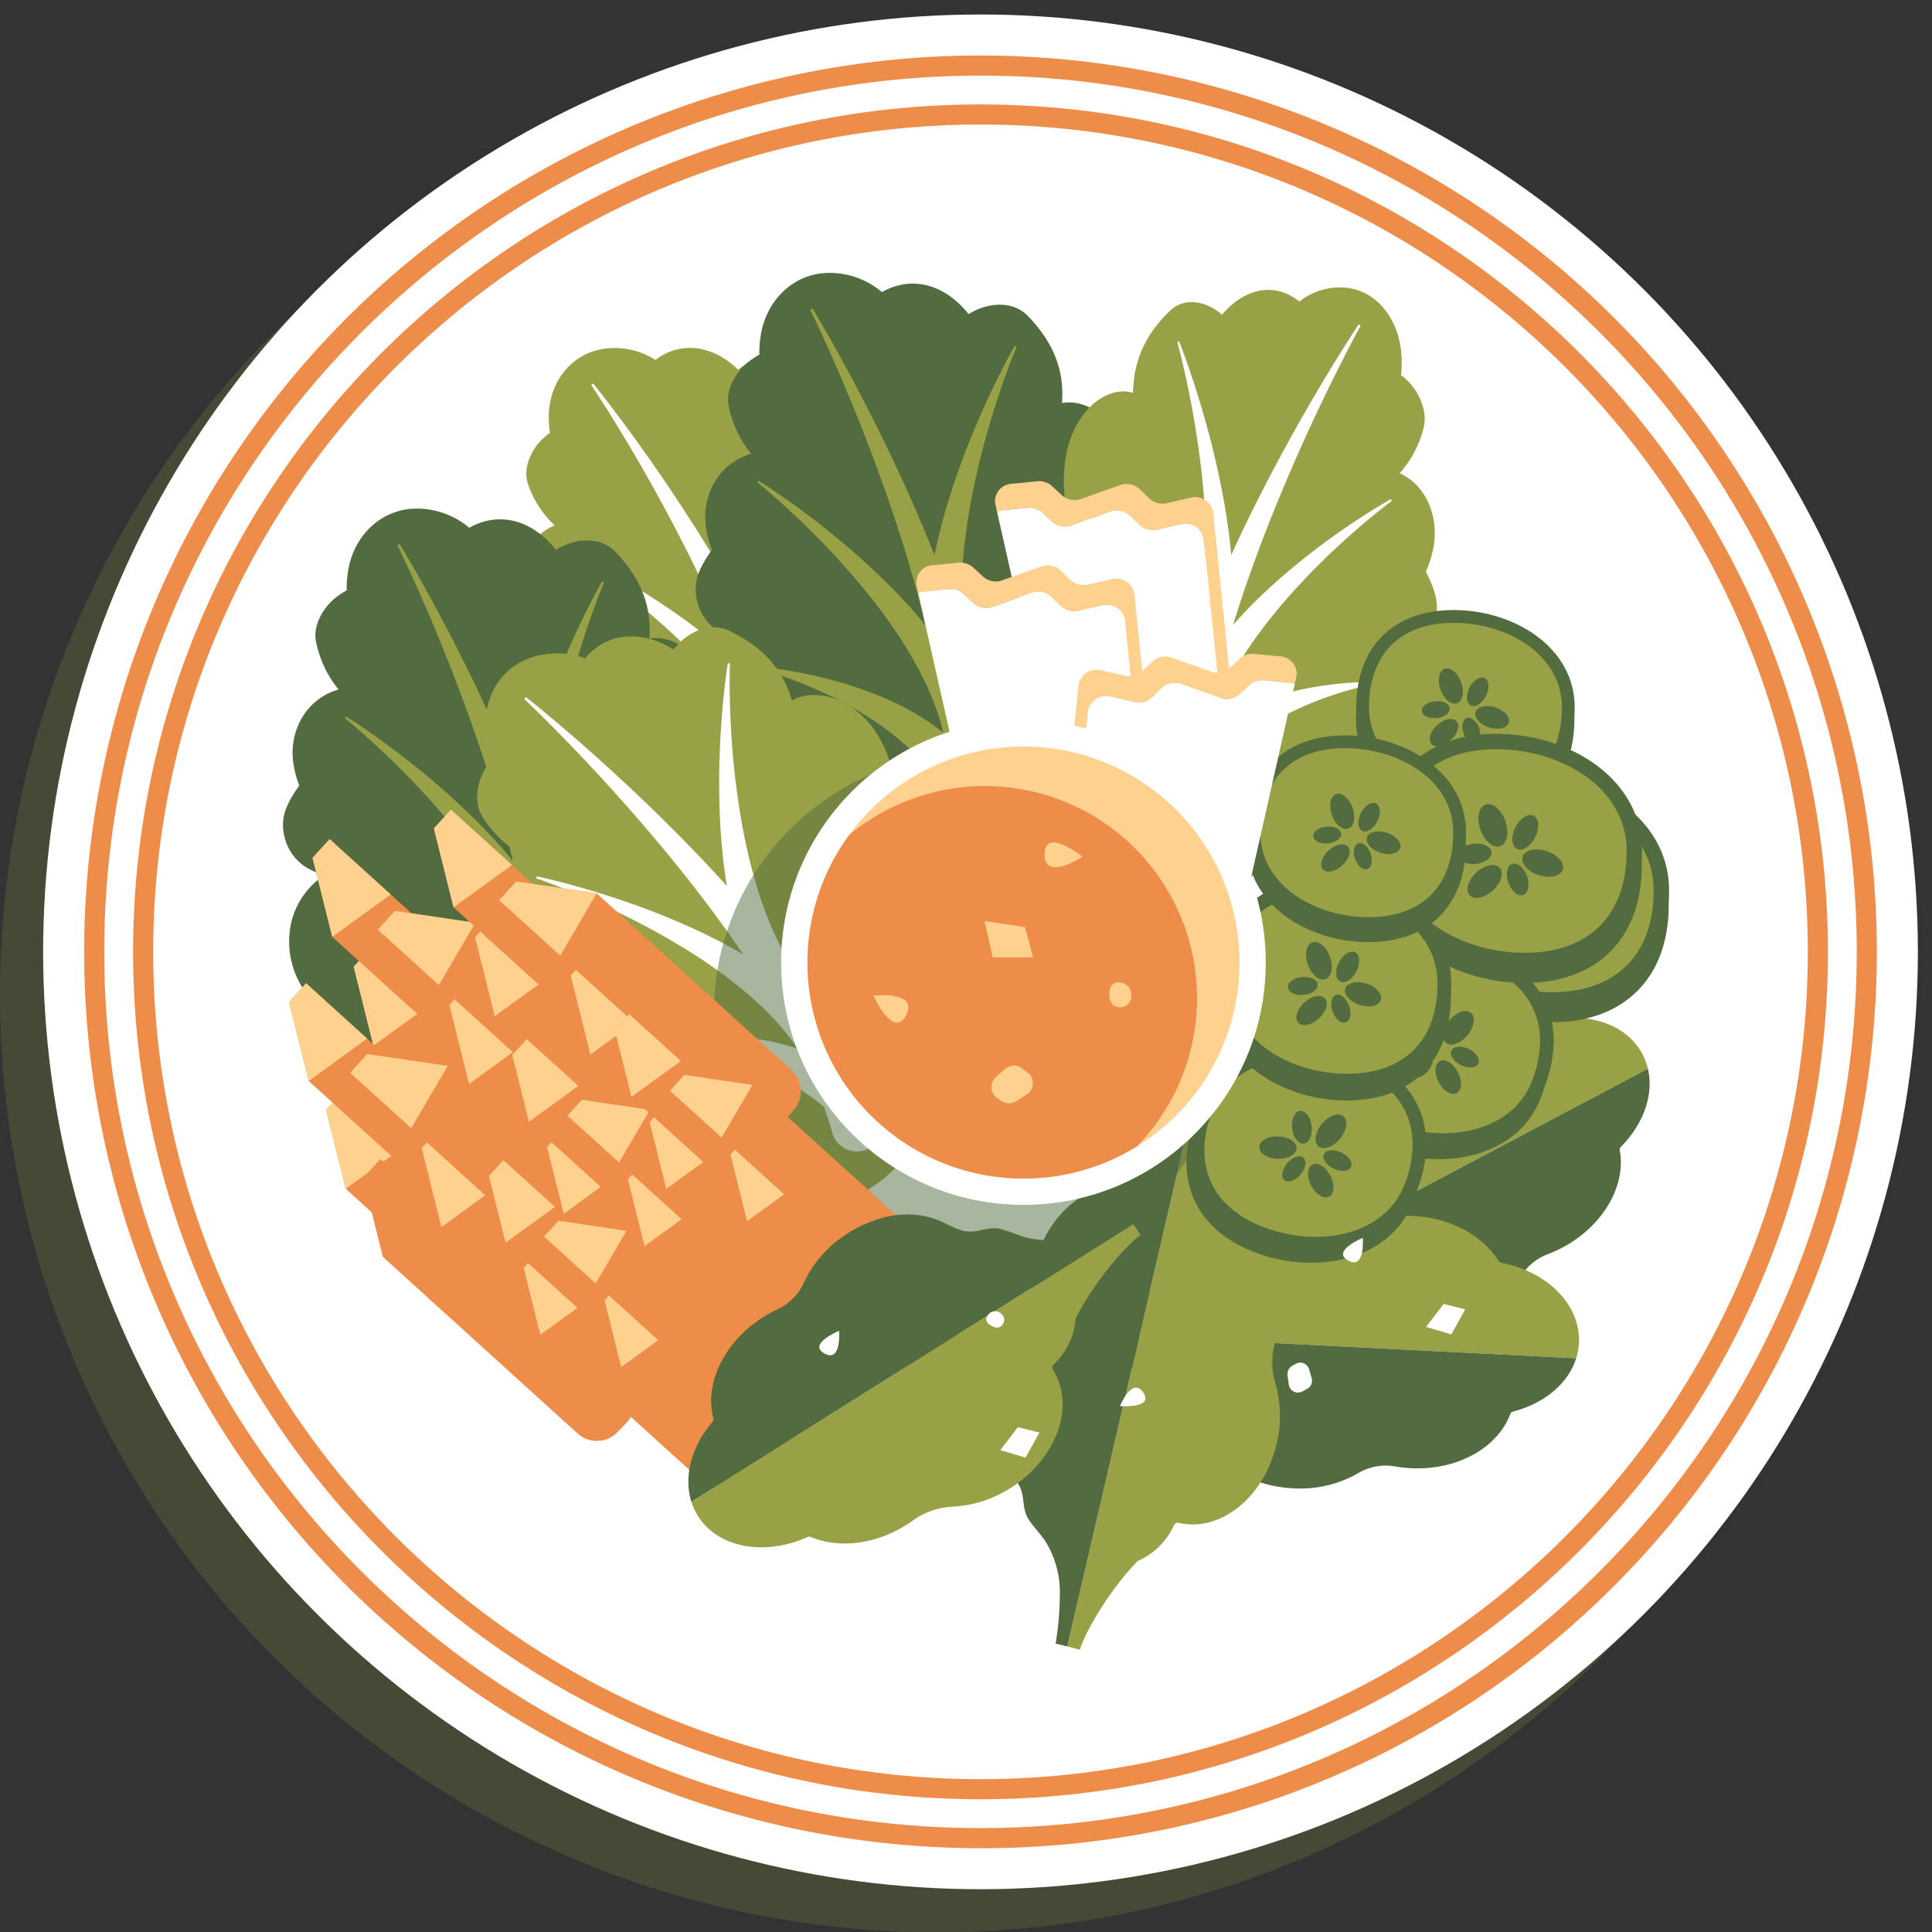 <?xml version="1.0" encoding="UTF-8"?>
<!DOCTYPE svg PUBLIC '-//W3C//DTD SVG 1.0//EN'
          'http://www.w3.org/TR/2001/REC-SVG-20010904/DTD/svg10.dtd'>
<svg height="480.3" version="1.0" viewBox="0 -3.6 480.3 480.3" width="480.3" xmlns="http://www.w3.org/2000/svg" xmlns:xlink="http://www.w3.org/1999/xlink"
><rect x="0" y="-3.6" width="480.3" height="480.3" fill="#333333" stroke="none"/><g data-name="Layer 2"
  ><g data-name="Layer 1"
    ><g
      ><circle cx="233.032" cy="243.756" fill="#99a146" opacity=".2" r="233.032"
      /></g
      ><g
      ><circle cx="243.756" cy="233.032" fill="#fff" r="233.032"
      /></g
      ><g
      ><path d="M243.756,455.866A222.834,222.834,0,0,1,86.188,75.465,222.834,222.834,0,1,1,401.323,390.6,221.375,221.375,0,0,1,243.756,455.866Zm0-440.668c-120.114,0-217.834,97.72-217.834,217.834s97.72,217.834,217.834,217.834S461.59,353.147,461.59,233.032,363.87,15.198,243.756,15.198Z" fill="#ee8d4a"
      /></g
      ><g
      ><path d="M243.756,443.704c-116.165,0-210.672-94.507-210.672-210.672S127.591,22.36,243.756,22.36s210.672,94.507,210.672,210.672S359.921,443.704,243.756,443.704Zm0-416.344c-113.408,0-205.672,92.264-205.672,205.672s92.264,205.672,205.672,205.672S449.428,346.44,449.428,233.032,357.164,27.36,243.756,27.36Z" fill="#ee8d4a"
      /></g
      ><g
      ><path d="M226.051,133.815c1.57-8.796.43-18.539-6.571-24.754-2.945-2.614-7.78-4.588-11.818-3.219-.069-.879-.159-1.76-.294-2.648-1.044-6.859-4.881-12.081-10.19-16.277-4.121-3.257-9.942-1.776-13.68,1.394-4.939-4.858-11.961-7.325-18.639-3.682a15.068,15.068,0,0,0-1.925,1.26,18.794,18.794,0,0,0-11.922-2.884c-8.35.755-14.039,7.627-14.543,15.796a25.558,25.558,0,0,0,.242,5.201,19.281,19.281,0,0,0-2.143,1.838c-2.599,2.592-4.633,7.16-3.317,10.882a25.288,25.288,0,0,0,6.634,10.278c-6.727,2.9-10.017,10.272-8.328,17.509a23.658,23.658,0,0,0,2.249,5.765c-.358.646-.698,1.304-1.005,1.982-1.558,3.434-2.254,6.362-.897,10.012a11.378,11.378,0,0,0,7.345,7.05q1.405.462,2.805.941a18.13,18.13,0,0,0-5.946,12.216,20.203,20.203,0,0,0,6.709,16.247c4.449,4.04,9.975,6.249,15.427,8.593.739.318,1.483.623,2.226.931a20.148,20.148,0,0,0,2.654,5.158,16.961,16.961,0,0,0,18.02,6.238,27.87,27.87,0,0,0,18.276,1.481c8.743-2.37,15.742-8.42,20.536-15.963a9.963,9.963,0,0,0,.593-1.094,26.138,26.138,0,0,0,4.597-4.862,41.954,41.954,0,0,0,5.439-11.765c1.446-4.44,2.521-9.32,1.224-13.937-.126-.447-.272-.881-.428-1.308,5.847-10.449,6.63-23.512.192-34.491A12.562,12.562,0,0,0,226.051,133.815Z" fill="#99a146"
      /></g
      ><g
      ><path d="M222.159,132.884a.223.223,0,0,0-.275.009c-1.863,2.108-3.625,4.282-5.348,6.485q-2.58,3.307-4.993,6.728a150.029,150.029,0,0,0-8.906,14.167q-2.03,3.667-3.777,7.505c-.596,1.272-1.127,2.578-1.673,3.88q-.223.584-.448,1.167c-.931-2.351-1.954-4.653-2.953-6.963q-.534-1.156-1.067-2.31c-.113-.381-.234-.76-.339-1.143-.199-.791-.445-1.576-.609-2.374l-.521-2.393c-.282-1.604-.591-3.211-.783-4.828-.243-1.615-.372-3.238-.535-4.862-.108-1.625-.235-3.252-.277-4.882q-.186-4.888.017-9.784a175.36,175.36,0,0,1,1.891-19.52q.733-4.861,1.707-9.694c.652-3.22,1.363-6.435,2.213-9.619l.001-.003c.028-.104-.065-.213-.208-.242a.265.265,0,0,0-.304.12c-1.238,3.107-2.338,6.246-3.382,9.403q-1.56,4.736-2.887,9.533a178.358,178.358,0,0,0-4.28,19.427q-.8,4.919-1.214,9.913c-.065.69-.109,1.384-.152,2.077-.039-.069-.074-.139-.113-.208-5.18-9.268-10.803-18.237-16.694-26.996q-4.424-6.566-9.078-12.958c-3.105-4.259-6.263-8.472-9.557-12.587a.311.311,0,0,0-.503.367l.003.004c2.903,4.369,5.669,8.837,8.371,13.332q4.048,6.747,7.846,13.628c5.052,9.175,9.802,18.501,14.058,28.008q3.084,6.83,5.767,13.792c-.73-.691-1.464-1.377-2.219-2.035q-3.609-3.226-7.445-6.137a172.282,172.282,0,0,0-15.921-10.762q-4.119-2.478-8.363-4.758c-2.831-1.518-5.689-2.985-8.624-4.338a.257.257,0,0,0-.292.118.214.214,0,0,0,.015.308l.002.002c2.713,1.665,5.35,3.444,7.948,5.266q3.895,2.737,7.644,5.655a169.424,169.424,0,0,1,14.309,12.416q3.394,3.294,6.52,6.843c1.054,1.169,2.048,2.394,3.053,3.604.966,1.246,1.955,2.469,2.859,3.762.941,1.261,1.794,2.592,2.663,3.903l1.227,2.023c.416.668.766,1.382,1.153,2.068a54.53,54.53,0,0,1,2.84,6.195c-.219-.135-.434-.282-.656-.407-1.078-.672-2.197-1.222-3.303-1.805-1.126-.525-2.244-1.067-3.391-1.518a62.278,62.278,0,0,0-6.964-2.408,89.502,89.502,0,0,0-14.475-2.806q-3.691-.422-7.445-.586c-2.504-.106-5.02-.149-7.576-.041-.077.004-.169.116-.21.262-.043.154-.014.288.066.298l.002,0c2.437.31,4.834.772,7.208,1.295q3.56.79,7.036,1.832a86.933,86.933,0,0,1,13.495,5.243,63.194,63.194,0,0,1,6.359,3.564c1.039.639,2.041,1.362,3.049,2.066.983.758,1.98,1.483,2.923,2.318.967.785,1.875,1.684,2.793,2.555l1.327,1.4c.447.457.85.992,1.276,1.482.476.58.938,1.183,1.389,1.8.224,2.05.397,4.095.47,6.122l.001.026q.01.255.042.513a5.913,5.913,0,1,0,11.734-1.476,109.34,109.34,0,0,0-3.419-16.277c-.396-1.308-.74-2.635-1.179-3.922l-.345-1.038.225-1.723c.232-1.35.444-2.71.751-4.045.267-1.348.625-2.669.957-4.002.376-1.317.737-2.642,1.167-3.944q1.241-3.923,2.792-7.742a147.529,147.529,0,0,1,7.041-14.919q1.96-3.641,4.104-7.191c1.43-2.364,2.907-4.708,4.484-6.988l.001-.002C222.307,133.06,222.264,132.948,222.159,132.884Z" fill="#fff"
      /></g
      ><g
      ><path d="M354.64,289.179l.001-.001a.237.237,0,0,1,.221-.053C354.788,289.144,354.714,289.161,354.64,289.179Z" fill="#526c3f"
      /></g
      ><g
      ><path d="M293.36,319.978c5.431-3.624,13.373-12.39,17.559-19.429a.818.818,0,0,0,.101-.273,17.615,17.615,0,0,1,6.255-10.822,1.093,1.093,0,0,0,.286-1.363c-4.966-9.391.762-22.162,12.794-28.525a29.407,29.407,0,0,1,14.529-3.526,18.31,18.31,0,0,0,10.152-2.653q.863-.53,1.776-1.013c8.277-4.377,17.38-4.581,23.873-1.226a1.055,1.055,0,0,0,.844.056c10.944-3.969,22.358-1.107,26.78,7.256a15.247,15.247,0,0,1,1.361,3.627l-114.727,60.67Q294.168,321.356,293.36,319.978Z" fill="#99a146"
      /></g
      ><g
      ><path d="M354.862,289.125c-.074.018-.148.035-.222.054l.001-.001A.237.237,0,0,1,354.862,289.125Z" fill="#526c3f"
      /></g
      ><g
      ><path d="M294.943,322.758l114.727-60.67c1.522,6.433-1.092,13.749-6.701,19.403a1.068,1.068,0,0,0-.29.947c1.6,8.665-4.073,18.723-14.314,24.139a31.655,31.655,0,0,1-3.556,1.61,13.416,13.416,0,0,0-7.071,6.111,28.928,28.928,0,0,1-11.991,11.55c-7.151,3.781-15.746,5.079-23.126,1.145-2.154-1.148-4.291-2.766-6.785-3.046-2.717-.305-5.314.977-8.034.006-2.154-.769-4.16-1.914-6.326-2.648a23.912,23.912,0,0,0-13.654-.034,76.103,76.103,0,0,0-11.471,4.111Q295.662,324.059,294.943,322.758Z" fill="#526c3f"
      /></g
      ><g
      ><path d="M330.7,329.205l.002,0a.237.237,0,0,1,.217.067C330.845,329.25,330.773,329.227,330.7,329.205Z" fill="#526c3f"
      /></g
      ><g
      ><path d="M262.288,324.334c6.52-.337,17.828-3.809,25.025-7.717a.82.82,0,0,0,.226-.182,17.616,17.616,0,0,1,10.909-6.101,1.093,1.093,0,0,0,.943-1.025c.535-10.61,11.988-18.656,25.582-17.97a29.407,29.407,0,0,1,14.289,4.4,18.311,18.311,0,0,0,10.081,2.912q1.012-.014,2.044.038c9.351.471,17.279,4.951,21.143,11.155a1.055,1.055,0,0,0,.696.48c11.434,2.186,19.779,10.482,19.303,19.931a15.244,15.244,0,0,1-.686,3.813l-129.617-6.532C262.26,326.466,262.283,325.4,262.288,324.334Z" fill="#99a146"
      /></g
      ><g
      ><path d="M330.918,329.272c-.073-.022-.145-.045-.218-.067l.002,0A.237.237,0,0,1,330.918,329.272Z" fill="#526c3f"
      /></g
      ><g
      ><path d="M262.226,327.533l129.617,6.532c-1.982,6.306-7.97,11.257-15.681,13.247a1.068,1.068,0,0,0-.733.666c-3.056,8.265-13.074,14.007-24.645,13.424a31.667,31.667,0,0,1-3.879-.435,13.415,13.415,0,0,0-9.201,1.635,28.927,28.927,0,0,1-16.211,3.794c-8.079-.407-16.129-3.687-20.459-10.842-1.264-2.088-2.273-4.571-4.274-6.087-2.179-1.651-5.066-1.877-6.907-4.104-1.458-1.762-2.596-3.772-4.082-5.511a23.912,23.912,0,0,0-11.716-7.012,76.11,76.11,0,0,0-11.96-2.333Q262.18,329.019,262.226,327.533Z" fill="#526c3f"
      /></g
      ><g
      ><path d="M279.627,128.976c2.919-9.139,3.089-19.67-3.481-27.277-2.763-3.2-7.629-5.986-12.12-5.102.052-.945.08-1.896.062-2.86-.138-7.448-3.48-13.55-8.535-18.769-3.924-4.051-10.329-3.301-14.757-.458-4.567-5.871-11.691-9.493-19.315-6.563a16.198,16.198,0,0,0-2.227,1.067,20.18,20.18,0,0,0-12.279-4.761c-8.993-.381-16.023,6.125-17.719,14.747a27.436,27.436,0,0,0-.48,5.569,20.701,20.701,0,0,0-2.542,1.652c-3.134,2.389-5.946,6.963-5.075,11.111a27.152,27.152,0,0,0,5.602,11.88c-7.571,2.132-12.118,9.511-11.348,17.453a25.407,25.407,0,0,0,1.576,6.455c-.472.637-.927,1.288-1.351,1.966-2.146,3.433-3.301,6.451-2.375,10.528A12.216,12.216,0,0,0,180.08,154.16q1.43.691,2.852,1.4a19.466,19.466,0,0,0-8.062,12.158,21.692,21.692,0,0,0,4.835,18.243c4.161,4.931,9.73,8.066,15.199,11.335.741.443,1.49.873,2.237,1.306a21.631,21.631,0,0,0,2.092,5.866,18.21,18.21,0,0,0,18.293,9.195,29.924,29.924,0,0,0,19.241,4.169c9.641-1.282,17.948-6.728,24.121-14.075a10.712,10.712,0,0,0,.786-1.081,28.059,28.059,0,0,0,5.582-4.522c3.195-3.357,5.465-7.596,7.458-11.749,2.169-4.521,4.005-9.562,3.28-14.66-.07-.493-.164-.976-.27-1.453,7.705-10.291,10.393-24.083,5.098-36.681A13.489,13.489,0,0,0,279.627,128.976Z" fill="#526c3f"
      /></g
      ><g
      ><path d="M275.618,127.434a.24.24,0,0,0-.293-.03c-2.282,1.98-4.465,4.043-6.612,6.143q-3.215,3.153-6.269,6.452a161.084,161.084,0,0,0-11.489,13.814q-2.681,3.615-5.084,7.451c-.815,1.269-1.566,2.584-2.331,3.892q-.318.587-.639,1.172c-.657-2.632-1.423-5.224-2.158-7.822q-.417-1.349-.833-2.697-.091-.588-.174-1.177c-.1-.87-.25-1.74-.311-2.613l-.215-2.621c-.073-1.747-.174-3.501-.149-5.25-.029-1.753.063-3.499.12-5.25.116-1.745.211-3.495.398-5.235q.496-5.228,1.407-10.411a188.291,188.291,0,0,1,4.782-20.506q1.47-5.069,3.192-10.075c1.151-3.334,2.364-6.655,3.72-9.923l.001-.003c.044-.107-.039-.235-.187-.287a.285.285,0,0,0-.34.084c-1.759,3.131-3.374,6.316-4.933,9.528q-2.333,4.819-4.425,9.736a191.53,191.53,0,0,0-7.312,20.069q-1.549,5.121-2.699,10.378c-.166.722-.315,1.45-.459,2.179-.03-.075-.059-.151-.089-.227-4.198-10.599-8.91-20.942-13.937-31.1q-3.777-7.616-7.823-15.079c-2.7-4.974-5.463-9.905-8.385-14.752a.335.335,0,0,0-.587.319l.002.004c2.469,5.062,4.78,10.209,7.018,15.377q3.352,7.755,6.417,15.617c4.075,10.481,7.807,21.081,10.987,31.803q2.313,7.705,4.18,15.495c-.679-.839-1.363-1.671-2.073-2.479q-3.383-3.946-7.052-7.588a185.006,185.006,0,0,0-15.417-13.713q-4.032-3.222-8.226-6.25c-2.798-2.017-5.632-3.984-8.562-5.84a.275.275,0,0,0-.328.084.23.23,0,0,0-.028.33l.002.002c2.651,2.157,5.205,4.425,7.712,6.732q3.757,3.466,7.332,7.104a181.841,181.841,0,0,1,13.467,15.245q3.145,3.987,5.968,8.208c.956,1.394,1.84,2.838,2.738,4.269.851,1.463,1.73,2.905,2.509,4.409.823,1.476,1.541,3.013,2.28,4.532l1.019,2.327c.348.77.62,1.579.933,2.365a58.559,58.559,0,0,1,2.142,6.976c-.211-.172-.423-.343-.639-.506-1.052-.869-2.165-1.613-3.259-2.39-1.124-.718-2.237-1.454-3.394-2.097a66.82,66.82,0,0,0-7.07-3.55,96.101,96.101,0,0,0-15.007-5.04q-3.868-.973-7.841-1.679c-2.65-.468-5.322-.871-8.058-1.118-.083-.007-.197.099-.261.249-.068.158-.055.304.028.327l.002.001c2.549.676,5.035,1.508,7.487,2.401q3.677,1.346,7.228,2.948a93.36,93.36,0,0,1,13.619,7.495,67.829,67.829,0,0,1,6.263,4.696c1.016.827,1.979,1.739,2.951,2.631.939.947,1.897,1.859,2.782,2.882.917.973,1.757,2.058,2.611,3.116l1.213,1.678c.411.549.764,1.176,1.148,1.758q.643,1.036,1.237,2.128c-.052,2.21-.173,4.403-.382,6.567l-.003.028q-.025.273-.028.552a6.349,6.349,0,0,0,12.698.094,117.411,117.411,0,0,0-1.33-17.808c-.235-1.448-.414-2.909-.698-4.341l-.22-1.154.484-1.802c.438-1.404.857-2.821,1.373-4.199.475-1.396,1.044-2.752,1.586-4.123.587-1.349,1.16-2.707,1.801-4.032q1.877-3.999,4.07-7.844a158.369,158.369,0,0,1,9.61-14.879q2.603-3.597,5.388-7.071c1.858-2.313,3.762-4.598,5.763-6.8l.002-.002C275.75,127.642,275.72,127.516,275.618,127.434Z" fill="#99a146"
      /></g
      ><g
      ><path d="M265.298,124.375c-1.771-9.271-1.026-19.641,5.349-26.473,2.682-2.874,7.162-5.135,11.004-3.825.035-.934.091-1.872.188-2.818.751-7.308,4.184-12.979,9.036-17.612,3.766-3.597,9.289-2.23,12.91,1,4.481-5.323,11.002-8.183,17.404-4.553a14.04,14.04,0,0,1,1.852,1.268,16.21,16.21,0,0,1,11.114-3.474c7.877.509,13.457,7.597,14.205,16.24a30.531,30.531,0,0,1-.053,5.522,18.78,18.78,0,0,1,2.077,1.874c2.531,2.657,4.596,7.429,3.484,11.422a27.567,27.567,0,0,1-5.894,11.129c6.423,2.841,9.763,10.541,8.418,18.273a27.229,27.229,0,0,1-1.922,6.191c.358.672.7,1.358,1.012,2.066,1.581,3.586,2.332,6.667,1.179,10.583a11.483,11.483,0,0,1-6.67,7.73q-1.306.539-2.606,1.096a20.135,20.135,0,0,1,6.001,12.744,22.966,22.966,0,0,1-5.764,17.459c-4.048,4.439-9.17,6.973-14.218,9.649-.684.363-1.374.712-2.062,1.064a22.622,22.622,0,0,1-2.322,5.561,15.088,15.088,0,0,1-16.735,7.242,23.53,23.53,0,0,1-17.136,2.207c-8.3-2.208-15.084-8.379-19.846-16.209a11.018,11.018,0,0,1-.595-1.139,26.444,26.444,0,0,1-4.486-4.994c-2.502-3.614-4.123-8.005-5.508-12.284-1.508-4.657-2.683-9.794-1.618-14.734.103-.478.226-.944.359-1.402-5.848-10.874-7.023-24.697-1.336-36.561A13,13,0,0,1,265.298,124.375Z" fill="#99a146"
      /></g
      ><g
      ><path d="M268.926,123.252a.191.191,0,0,1,.258,0c1.822,2.17,3.552,4.413,5.246,6.689q2.537,3.416,4.921,6.959A162.251,162.251,0,0,1,288.2,151.61q2.032,3.817,3.803,7.825c.603,1.328,1.147,2.694,1.703,4.055q.227.608.458,1.215c.796-2.523,1.684-4.996,2.546-7.478q.478-1.285.955-2.57.13-.569.251-1.14c.161-.845.366-1.686.493-2.538l.41-2.555c.212-1.71.448-3.424.575-5.146.174-1.721.241-3.446.34-5.173.047-1.726.112-3.457.097-5.185q.011-5.188-.344-10.373c-.443-6.91-1.304-13.791-2.433-20.629q-.852-5.128-1.93-10.218c-.721-3.391-1.498-6.775-2.404-10.121l-.001-.003a.231.231,0,0,1,.188-.264.238.238,0,0,1,.29.116c1.269,3.251,2.408,6.541,3.495,9.851q1.626,4.967,3.034,10.006a209.502,209.502,0,0,1,4.676,20.448q.917,5.187,1.474,10.468c.084.727.152,1.456.215,2.187.033-.071.064-.143.097-.214,4.56-10.007,9.547-19.712,14.793-29.204q3.94-7.116,8.102-14.055c2.777-4.624,5.605-9.201,8.564-13.678a.273.273,0,0,1,.389-.083.356.356,0,0,1,.096.455l-.002.004c-2.583,4.734-5.035,9.567-7.425,14.427q-3.581,7.295-6.921,14.722c-4.443,9.903-8.597,19.957-12.28,30.185q-2.67,7.348-4.96,14.822c.663-.758,1.33-1.509,2.018-2.234q3.286-3.547,6.795-6.766a163.857,163.857,0,0,1,14.61-11.966q3.79-2.771,7.705-5.336c2.611-1.708,5.25-3.363,7.964-4.9a.228.228,0,0,1,.279.115.247.247,0,0,1-.004.327l-.002.002c-2.495,1.86-4.915,3.838-7.297,5.861q-3.571,3.038-6.998,6.263a168.155,168.155,0,0,0-13.039,13.663q-3.081,3.61-5.902,7.482c-.952,1.276-1.845,2.61-2.75,3.928-.867,1.355-1.755,2.686-2.562,4.088-.843,1.37-1.6,2.811-2.373,4.231l-1.086,2.188c-.369.723-.674,1.492-1.014,2.233a61.957,61.957,0,0,0-2.46,6.647c.199-.148.398-.296.6-.435.991-.75,2.025-1.373,3.046-2.029,1.041-.596,2.074-1.21,3.138-1.728a54.534,54.534,0,0,1,6.468-2.795,76.102,76.102,0,0,1,13.517-3.48q3.456-.576,6.981-.88c2.351-.2,4.716-.333,7.123-.307.073.001.163.117.206.27.046.162.022.305-.052.318l-.002,0a68.973,68.973,0,0,0-6.734,1.624q-3.321.962-6.555,2.187a76.969,76.969,0,0,0-12.514,6.029,58.394,58.394,0,0,0-5.861,4.001c-.956.713-1.873,1.516-2.797,2.296-.899.838-1.812,1.641-2.671,2.56-.883.867-1.707,1.851-2.541,2.807l-1.201,1.531c-.405.5-.766,1.081-1.15,1.615q-.648.956-1.259,1.971c-.142,2.178-.223,4.345-.224,6.493l0,.028q-.001.271-.022.545c-.275,3.45-2.978,5.987-6.039,5.668s-5.319-3.374-5.044-6.824a129.344,129.344,0,0,1,2.67-17.376c.328-1.4.608-2.82.977-4.199l.289-1.113-.27-1.819c-.263-1.423-.508-2.858-.842-4.263-.296-1.419-.677-2.808-1.034-4.209-.398-1.383-.782-2.776-1.229-4.141q-1.298-4.116-2.885-8.111a165.273,165.273,0,0,0-7.121-15.572q-1.965-3.792-4.1-7.481c-1.424-2.457-2.891-4.89-4.45-7.252l-.001-.002A.21.21,0,0,1,268.926,123.252Z" fill="#fff"
      /></g
      ><path d="M282.549,339.412l.001-.001a.236.236,0,0,0-.005-.227C282.546,339.26,282.549,339.336,282.549,339.412Z" fill="none"
      /><g
      ><path d="M268.417,406.525c2.117-6.176,8.565-16.093,14.302-21.938a.815.815,0,0,1,.238-.168,17.616,17.616,0,0,0,8.867-8.811,1.093,1.093,0,0,1,1.245-.625c10.348,2.404,21.233-6.395,24.313-19.654a29.408,29.408,0,0,0-.301-14.948,18.309,18.309,0,0,1-.028-10.493q.292-.97.526-1.975c2.119-9.12-.008-17.974-4.91-23.395a1.056,1.056,0,0,1-.27-.801c1.043-11.595-4.638-21.899-13.853-24.04a15.244,15.244,0,0,0-3.854-.389L265.325,405.704C266.361,405.965,267.392,406.236,268.417,406.525Z" fill="#99a146"
      /></g
      ><g
      ><path d="M282.55,339.41l-.001.001c-.001-.076-.003-.152-.004-.228A.236.236,0,0,1,282.55,339.41Z" fill="#99a146"
      /></g
      ><g
      ><path d="M265.325,405.704,294.692,279.29c-6.609.171-13.015,4.566-17.049,11.433a1.068,1.068,0,0,1-.842.522c-8.786.666-17.062,8.718-19.684,20.003a31.673,31.673,0,0,0-.648,3.849,13.415,13.415,0,0,1-4.103,8.397,28.928,28.928,0,0,0-8.106,14.543c-1.83,7.88-.891,16.521,4.797,22.652,1.66,1.789,3.77,3.442,4.677,5.783.988,2.549.412,5.387,2.046,7.769,1.294,1.886,2.913,3.534,4.175,5.44a23.912,23.912,0,0,1,3.519,13.193,76.105,76.105,0,0,1-1.046,12.14Q263.884,405.341,265.325,405.704Z" fill="#526c3f"
      /></g
      ><g
      ><path d="M391.394,175.274c0,14.995-9.19,24.185-24.185,24.185s-30.117-9.19-30.117-24.185,9.19-24.185,24.185-24.185S391.394,160.278,391.394,175.274Z" fill="#526c3f"
      /></g
      ><g
      ><path d="M391.47,172.244c0,14.995-9.19,24.185-24.185,24.185s-30.117-9.19-30.117-24.185,9.19-24.185,24.185-24.185S391.47,157.249,391.47,172.244Z" fill="#526c3f"
      /></g
      ><g
      ><path d="M388.289,172.244c0,13.238-7.766,21.004-21.004,21.004s-26.937-7.766-26.937-21.004,7.766-21.004,21.004-21.004S388.289,159.006,388.289,172.244Z" fill="#99a146"
      /></g
      ><g
      ><ellipse cx="360.687" cy="166.951" fill="#526c3f" rx="2.727" ry="4.544" transform="rotate(-19.654 360.687 166.951)"
      /></g
      ><g
      ><ellipse cx="367.372" cy="168.381" fill="#526c3f" rx="3.813" ry="2.288" transform="rotate(-63.109 367.372 168.381)"
      /></g
      ><g
      ><ellipse cx="365.8" cy="178.102" fill="#526c3f" rx="2.039" ry="3.399" transform="rotate(-19.654 365.8 178.102)"
      /></g
      ><g
      ><ellipse cx="358.984" cy="178.528" fill="#526c3f" rx="4.199" ry="2.519" transform="rotate(-42.358 358.983 178.528)"
      /></g
      ><g
      ><ellipse cx="356.938" cy="172.821" fill="#526c3f" rx="3.486" ry="2.091" transform="rotate(-5.527 356.94 172.821)"
      /></g
      ><g
      ><ellipse cx="370.963" cy="174.745" fill="#526c3f" rx="2.607" ry="4.345" transform="rotate(-72.029 370.963 174.746)"
      /></g
      ><g
      ><path d="M414.849,221.408c0,18.068-11.073,29.141-29.141,29.141s-36.289-11.073-36.289-29.141,11.073-29.141,29.141-29.141S414.849,203.34,414.849,221.408Z" fill="#526c3f"
      /></g
      ><g
      ><path d="M414.941,217.757c0,18.068-11.073,29.141-29.141,29.141S349.51,235.826,349.51,217.757s11.073-29.141,29.141-29.141S414.941,199.689,414.941,217.757Z" fill="#526c3f"
      /></g
      ><g
      ><path d="M411.108,217.757c0,15.951-9.357,25.308-25.308,25.308s-32.457-9.357-32.457-25.308,9.357-25.308,25.308-25.308S411.108,201.806,411.108,217.757Z" fill="#99a146"
      /></g
      ><g
      ><ellipse cx="374.622" cy="216.342" fill="#526c3f" rx="3.285" ry="5.475" transform="rotate(-64.654 374.622 216.342)"
      /></g
      ><g
      ><ellipse cx="381.536" cy="211.865" fill="#526c3f" rx="2.756" ry="4.594" transform="rotate(-18.11 381.535 211.864)"
      /></g
      ><g
      ><ellipse cx="388.479" cy="221.486" fill="#526c3f" rx="2.457" ry="4.096" transform="rotate(-64.654 388.479 221.486)"
      /></g
      ><g
      ><ellipse cx="383.034" cy="227.657" fill="#526c3f" rx="5.059" ry="3.035" transform="rotate(-87.358 383.034 227.657)"
      /></g
      ><g
      ><ellipse cx="376.428" cy="224.537" fill="#526c3f" rx="4.2" ry="2.52" transform="rotate(-50.528 376.429 224.537)"
      /></g
      ><g
      ><ellipse cx="390.018" cy="214.228" fill="#526c3f" rx="5.235" ry="3.141" transform="rotate(-27.029 390.018 214.228)"
      /></g
      ><g
      ><path d="M328.685,249.034c-5.489,15.056.375,27.647,15.431,33.136s33.604,1.796,39.092-13.26-.375-27.647-15.431-33.136S334.173,233.978,328.685,249.034Z" fill="#526c3f"
      /></g
      ><g
      ><path d="M329.717,245.965c-5.489,15.056.375,27.647,15.431,33.136s33.604,1.796,39.092-13.26-.375-27.647-15.431-33.136S335.206,230.909,329.717,245.965Z" fill="#526c3f"
      /></g
      ><g
      ><path d="M332.911,247.129c-4.846,13.292.109,23.932,13.402,28.777s29.889,2.062,34.734-11.23-.109-23.932-13.402-28.777S337.757,233.837,332.911,247.129Z" fill="#99a146"
      /></g
      ><g
      ><ellipse cx="362.563" cy="251.917" fill="#526c3f" rx="4.856" ry="2.914" transform="rotate(-50.318 362.563 251.917)"
      /></g
      ><g
      ><ellipse cx="355.327" cy="250.906" fill="#526c3f" rx="2.445" ry="4.074" transform="rotate(-6.862 355.325 250.905)"
      /></g
      ><g
      ><ellipse cx="353.348" cy="261.242" fill="#526c3f" rx="3.633" ry="2.179" transform="rotate(-50.318 353.348 261.242)"
      /></g
      ><g
      ><ellipse cx="360.036" cy="264.165" fill="#526c3f" rx="2.692" ry="4.487" transform="rotate(-27.614 360.035 264.165)"
      /></g
      ><g
      ><ellipse cx="364.179" cy="259.183" fill="#526c3f" rx="2.235" ry="3.725" transform="rotate(-64.444 364.179 259.183)"
      /></g
      ><g
      ><ellipse cx="349.392" cy="255.982" fill="#526c3f" rx="2.786" ry="4.643" transform="rotate(-87.943 349.377 255.97)"
      /></g
      ><g
      ><path d="M408.139,211.614c0,18.068-11.073,29.141-29.141,29.141s-36.29-11.073-36.29-29.141,11.073-29.141,29.141-29.141S408.139,193.546,408.139,211.614Z" fill="#526c3f"
      /></g
      ><g
      ><path d="M408.23,207.964c0,18.068-11.073,29.141-29.141,29.141S342.8,226.032,342.8,207.964s11.073-29.141,29.141-29.141S408.23,189.895,408.23,207.964Z" fill="#526c3f"
      /></g
      ><g
      ><path d="M404.397,207.964c0,15.951-9.357,25.308-25.308,25.308s-32.457-9.357-32.457-25.308,9.357-25.308,25.308-25.308S404.397,192.012,404.397,207.964Z" fill="#99a146"
      /></g
      ><g
      ><ellipse cx="371.139" cy="201.586" fill="#526c3f" rx="3.285" ry="5.475" transform="rotate(-19.654 371.14 201.586)"
      /></g
      ><g
      ><ellipse cx="379.194" cy="203.309" fill="#526c3f" rx="4.594" ry="2.756" transform="rotate(-63.109 379.194 203.309)"
      /></g
      ><g
      ><ellipse cx="377.3" cy="215.022" fill="#526c3f" rx="2.457" ry="4.096" transform="rotate(-19.654 377.3 215.022)"
      /></g
      ><g
      ><ellipse cx="369.087" cy="215.535" fill="#526c3f" rx="5.059" ry="3.035" transform="rotate(-42.358 369.086 215.535)"
      /></g
      ><g
      ><ellipse cx="366.622" cy="208.658" fill="#526c3f" rx="4.2" ry="2.52" transform="rotate(-5.527 366.624 208.66)"
      /></g
      ><g
      ><ellipse cx="383.521" cy="210.977" fill="#526c3f" rx="3.141" ry="5.235" transform="rotate(-72.029 383.52 210.978)"
      /></g
      ><g
      ><path d="M296.997,274.777c-5.489,15.056.375,27.647,15.431,33.136s33.604,1.796,39.092-13.26-.375-27.647-15.431-33.136S302.486,259.721,296.997,274.777Z" fill="#526c3f"
      /></g
      ><g
      ><path d="M298.03,271.708c-5.489,15.056.375,27.647,15.431,33.136s33.604,1.796,39.092-13.26-.375-27.647-15.431-33.136S303.518,256.651,298.03,271.708Z" fill="#526c3f"
      /></g
      ><g
      ><path d="M301.224,272.872c-4.846,13.292.109,23.932,13.402,28.777s29.889,2.062,34.734-11.23-.109-23.932-13.402-28.777S306.069,259.58,301.224,272.872Z" fill="#99a146"
      /></g
      ><g
      ><ellipse cx="330.875" cy="277.66" fill="#526c3f" rx="4.856" ry="2.914" transform="rotate(-50.318 330.875 277.66)"
      /></g
      ><g
      ><ellipse cx="323.64" cy="276.649" fill="#526c3f" rx="2.445" ry="4.074" transform="rotate(-6.862 323.638 276.647)"
      /></g
      ><g
      ><ellipse cx="321.66" cy="286.985" fill="#526c3f" rx="3.633" ry="2.179" transform="rotate(-50.318 321.66 286.985)"
      /></g
      ><g
      ><ellipse cx="328.348" cy="289.908" fill="#526c3f" rx="2.692" ry="4.487" transform="rotate(-27.614 328.348 289.907)"
      /></g
      ><g
      ><ellipse cx="332.491" cy="284.926" fill="#526c3f" rx="2.235" ry="3.725" transform="rotate(-64.444 332.49 284.926)"
      /></g
      ><g
      ><ellipse cx="317.705" cy="281.725" fill="#526c3f" rx="2.786" ry="4.643" transform="rotate(-87.943 317.691 281.713)"
      /></g
      ><g
      ><path d="M360.699,244.137c0,16.026-9.821,25.847-25.847,25.847s-32.187-9.821-32.187-25.847,9.821-25.847,25.847-25.847S360.699,228.111,360.699,244.137Z" fill="#526c3f"
      /></g
      ><g
      ><path d="M360.78,240.899c0,16.026-9.821,25.847-25.847,25.847s-32.187-9.821-32.187-25.847,9.821-25.847,25.847-25.847S360.78,224.874,360.78,240.899Z" fill="#526c3f"
      /></g
      ><g
      ><path d="M357.38,240.899c0,14.148-8.299,22.447-22.447,22.447s-28.787-8.299-28.787-22.447,8.299-22.447,22.447-22.447S357.38,226.751,357.38,240.899Z" fill="#99a146"
      /></g
      ><g
      ><ellipse cx="327.882" cy="235.242" fill="#526c3f" rx="2.914" ry="4.856" transform="rotate(-19.654 327.882 235.242)"
      /></g
      ><g
      ><ellipse cx="335.026" cy="236.771" fill="#526c3f" rx="4.074" ry="2.445" transform="rotate(-63.109 335.026 236.77)"
      /></g
      ><g
      ><ellipse cx="333.346" cy="247.159" fill="#526c3f" rx="2.179" ry="3.633" transform="rotate(-19.654 333.347 247.16)"
      /></g
      ><g
      ><ellipse cx="326.062" cy="247.615" fill="#526c3f" rx="4.487" ry="2.692" transform="rotate(-42.358 326.061 247.615)"
      /></g
      ><g
      ><ellipse cx="323.876" cy="241.515" fill="#526c3f" rx="3.725" ry="2.235" transform="rotate(-5.527 323.878 241.516)"
      /></g
      ><g
      ><ellipse cx="338.864" cy="243.572" fill="#526c3f" rx="2.786" ry="4.643" transform="rotate(-72.029 338.864 243.572)"
      /></g
      ><g
      ><path d="M364.393,206.433c0,14.995-9.19,24.185-24.185,24.185s-30.117-9.19-30.117-24.185,9.19-24.185,24.185-24.185S364.393,191.438,364.393,206.433Z" fill="#526c3f"
      /></g
      ><g
      ><path d="M364.469,203.403c0,14.995-9.19,24.185-24.185,24.185s-30.117-9.19-30.117-24.185,9.19-24.185,24.185-24.185S364.469,188.408,364.469,203.403Z" fill="#526c3f"
      /></g
      ><g
      ><path d="M361.288,203.403c0,13.239-7.766,21.004-21.004,21.004s-26.937-7.766-26.937-21.004,7.766-21.004,21.004-21.004S361.288,190.165,361.288,203.403Z" fill="#99a146"
      /></g
      ><g
      ><ellipse cx="333.686" cy="198.11" fill="#526c3f" rx="2.727" ry="4.544" transform="rotate(-19.654 333.687 198.11)"
      /></g
      ><g
      ><ellipse cx="340.371" cy="199.54" fill="#526c3f" rx="3.813" ry="2.288" transform="rotate(-63.109 340.37 199.54)"
      /></g
      ><g
      ><ellipse cx="338.799" cy="209.261" fill="#526c3f" rx="2.039" ry="3.399" transform="rotate(-19.654 338.8 209.261)"
      /></g
      ><g
      ><ellipse cx="331.983" cy="209.687" fill="#526c3f" rx="4.199" ry="2.519" transform="rotate(-42.358 331.982 209.687)"
      /></g
      ><g
      ><ellipse cx="329.937" cy="203.98" fill="#526c3f" rx="3.486" ry="2.091" transform="rotate(-5.527 329.94 203.981)"
      /></g
      ><g
      ><ellipse cx="343.962" cy="205.905" fill="#526c3f" rx="2.607" ry="4.345" transform="rotate(-72.029 343.961 205.905)"
      /></g
      ><g
      ><path d="M177.037,187.575c2.919-9.139,3.088-19.67-3.481-27.277-2.763-3.2-7.629-5.986-12.12-5.102.052-.945.08-1.896.062-2.86-.138-7.448-3.48-13.55-8.535-18.769-3.924-4.051-10.329-3.301-14.757-.458-4.567-5.871-11.691-9.493-19.315-6.563a16.191,16.191,0,0,0-2.227,1.067,20.179,20.179,0,0,0-12.279-4.761c-8.993-.381-16.024,6.125-17.719,14.747a27.438,27.438,0,0,0-.48,5.57,20.688,20.688,0,0,0-2.542,1.652c-3.134,2.389-5.947,6.963-5.075,11.111a27.154,27.154,0,0,0,5.602,11.88c-7.571,2.132-12.118,9.511-11.348,17.453A25.403,25.403,0,0,0,74.4,191.72c-.472.637-.927,1.288-1.351,1.966-2.146,3.433-3.301,6.451-2.375,10.528a12.216,12.216,0,0,0,6.817,8.545q1.43.691,2.852,1.4a19.466,19.466,0,0,0-8.062,12.157A21.692,21.692,0,0,0,77.115,244.56c4.161,4.931,9.73,8.066,15.199,11.335.741.443,1.49.873,2.237,1.306a21.629,21.629,0,0,0,2.092,5.866,18.211,18.211,0,0,0,18.293,9.195,29.924,29.924,0,0,0,19.241,4.169c9.641-1.282,17.948-6.728,24.121-14.075a10.713,10.713,0,0,0,.787-1.081,28.066,28.066,0,0,0,5.582-4.522c3.194-3.357,5.465-7.596,7.458-11.749,2.169-4.521,4.005-9.562,3.28-14.66-.07-.493-.164-.976-.27-1.453,7.705-10.291,10.393-24.083,5.098-36.681A13.487,13.487,0,0,0,177.037,187.575Z" fill="#526c3f"
      /></g
      ><g
      ><path d="M173.028,186.033a.239.239,0,0,0-.293-.03c-2.282,1.98-4.466,4.043-6.612,6.143q-3.215,3.153-6.269,6.452a161.119,161.119,0,0,0-11.489,13.814q-2.681,3.615-5.084,7.451c-.815,1.269-1.566,2.584-2.331,3.892q-.318.587-.639,1.172c-.657-2.632-1.423-5.224-2.158-7.822q-.417-1.349-.833-2.697-.091-.588-.174-1.177c-.1-.87-.25-1.74-.311-2.613l-.215-2.621c-.073-1.747-.174-3.501-.149-5.25-.029-1.753.063-3.499.12-5.25.116-1.745.211-3.495.398-5.235q.496-5.228,1.407-10.411a188.314,188.314,0,0,1,4.782-20.506q1.47-5.069,3.192-10.075c1.151-3.334,2.364-6.655,3.72-9.923l.001-.003c.044-.107-.039-.236-.187-.287a.285.285,0,0,0-.34.084c-1.759,3.131-3.374,6.316-4.933,9.528q-2.333,4.819-4.425,9.736a191.545,191.545,0,0,0-7.312,20.069q-1.549,5.121-2.699,10.378c-.166.722-.316,1.45-.459,2.179-.03-.075-.059-.151-.089-.227-4.198-10.599-8.909-20.942-13.936-31.1q-3.777-7.616-7.823-15.079c-2.7-4.974-5.463-9.905-8.385-14.752a.334.334,0,0,0-.587.319l.002.004c2.469,5.062,4.78,10.209,7.018,15.377q3.352,7.755,6.417,15.617c4.075,10.481,7.807,21.081,10.987,31.803q2.313,7.705,4.18,15.495c-.679-.839-1.363-1.672-2.073-2.479q-3.384-3.946-7.052-7.588a185.038,185.038,0,0,0-15.417-13.713q-4.032-3.222-8.226-6.25c-2.798-2.017-5.631-3.984-8.562-5.84a.275.275,0,0,0-.328.084.23.23,0,0,0-.028.33l.002.002c2.651,2.157,5.205,4.425,7.712,6.732q3.757,3.466,7.332,7.104a181.857,181.857,0,0,1,13.467,15.245q3.145,3.987,5.969,8.208c.956,1.394,1.84,2.838,2.738,4.269.851,1.463,1.73,2.905,2.509,4.409.823,1.476,1.541,3.013,2.28,4.532l1.019,2.327c.348.77.62,1.579.933,2.364a58.547,58.547,0,0,1,2.142,6.976c-.211-.172-.423-.343-.639-.506-1.052-.869-2.165-1.613-3.259-2.39-1.124-.718-2.237-1.454-3.394-2.097a66.818,66.818,0,0,0-7.07-3.55,96.084,96.084,0,0,0-15.008-5.04q-3.868-.973-7.841-1.679c-2.65-.468-5.322-.871-8.058-1.118-.083-.007-.197.099-.261.249-.068.158-.055.304.028.327l.002.001c2.549.676,5.035,1.508,7.487,2.401q3.677,1.346,7.228,2.948a93.364,93.364,0,0,1,13.619,7.495,67.847,67.847,0,0,1,6.263,4.696c1.016.827,1.979,1.74,2.951,2.631.939.947,1.897,1.859,2.782,2.882.917.973,1.757,2.058,2.61,3.116l1.214,1.678c.411.549.764,1.176,1.148,1.758q.643,1.036,1.237,2.128c-.052,2.21-.173,4.403-.382,6.567l-.003.028q-.025.273-.028.552a6.349,6.349,0,0,0,12.698.094,117.41,117.41,0,0,0-1.329-17.808c-.235-1.448-.414-2.909-.698-4.341l-.22-1.154.484-1.802c.438-1.404.857-2.821,1.373-4.199.475-1.396,1.044-2.752,1.586-4.123.587-1.349,1.16-2.707,1.801-4.032q1.877-3.999,4.07-7.844a158.423,158.423,0,0,1,9.61-14.879q2.603-3.597,5.388-7.071c1.858-2.313,3.762-4.598,5.763-6.8l.002-.002C173.16,186.241,173.13,186.115,173.028,186.033Z" fill="#99a146"
      /></g
      ><g
      ><path d="M255.48,122.64a4.754,4.754,0,0,1,3.686,1.211l2.391,2.214a4.796,4.796,0,0,0,4.833.955l9.657-3.435a4.79,4.79,0,0,1,4.901,1.019l2.377,2.297a4.774,4.774,0,0,0,4.365,1.176l5.92-1.357a4.532,4.532,0,0,1,5.627,3.736l4.045,39.854,2.975-.764-4.636-45.677a4.532,4.532,0,0,0-5.627-3.736l-5.92,1.357a4.774,4.774,0,0,1-4.365-1.176l-2.377-2.296a4.79,4.79,0,0,0-4.901-1.02l-9.657,3.435a4.796,4.796,0,0,1-4.833-.955l-2.391-2.214a4.754,4.754,0,0,0-3.686-1.211l-6.415.63a4.317,4.317,0,0,0-3.991,5.123l.394,1.748a4.819,4.819,0,0,1,1.212-.284Z" fill="#ffd18f"
      /></g
      ><g
      ><path d="M303.282,170.309l-4.045-39.854a4.532,4.532,0,0,0-5.627-3.736l-5.92,1.357a4.774,4.774,0,0,1-4.365-1.176l-2.377-2.297a4.79,4.79,0,0,0-4.901-1.019l-9.657,3.435a4.796,4.796,0,0,1-4.833-.955l-2.391-2.214A4.754,4.754,0,0,0,255.48,122.64l-6.415.63a4.819,4.819,0,0,0-1.212.284l13.011,57.648Z" fill="#fff"
      /></g
      ><g
      ><path d="M235.888,142.874a4.754,4.754,0,0,1,3.686,1.211l2.391,2.214a4.796,4.796,0,0,0,4.833.955l9.657-3.435a4.79,4.79,0,0,1,4.901,1.02l2.377,2.296a4.774,4.774,0,0,0,4.365,1.176l5.92-1.357a4.532,4.532,0,0,1,5.627,3.736l4.045,39.854,2.975-.764L282.03,144.102a4.532,4.532,0,0,0-5.627-3.736l-5.92,1.357a4.774,4.774,0,0,1-4.365-1.176l-2.377-2.297a4.79,4.79,0,0,0-4.901-1.019l-9.657,3.435a4.796,4.796,0,0,1-4.833-.955l-2.391-2.214a4.755,4.755,0,0,0-3.686-1.211l-6.415.63a4.317,4.317,0,0,0-3.991,5.123l.394,1.748a4.815,4.815,0,0,1,1.212-.284Z" fill="#ffd18f"
      /></g
      ><g
      ><path d="M283.69,190.543l-4.045-39.854a4.532,4.532,0,0,0-5.627-3.736l-5.92,1.357a4.774,4.774,0,0,1-4.365-1.176l-2.377-2.296a4.79,4.79,0,0,0-4.901-1.02l-9.657,3.435a4.796,4.796,0,0,1-4.833-.955l-2.391-2.214a4.754,4.754,0,0,0-3.686-1.211l-6.415.63a4.815,4.815,0,0,0-1.212.284l13.011,57.648Z" fill="#fff"
      /></g
      ><g
      ><path d="M314.248,165.543a4.754,4.754,0,0,0-3.686,1.211L308.17,168.967a4.796,4.796,0,0,1-4.833.955l-9.657-3.435a4.79,4.79,0,0,0-4.901,1.019l-2.377,2.297a4.774,4.774,0,0,1-4.365,1.176l-5.92-1.357a4.532,4.532,0,0,0-5.627,3.736l-4.045,39.854-2.975-.764,4.636-45.677a4.532,4.532,0,0,1,5.627-3.736l5.92,1.357a4.774,4.774,0,0,0,4.365-1.176l2.377-2.296a4.79,4.79,0,0,1,4.901-1.02l9.657,3.435a4.796,4.796,0,0,0,4.833-.955l2.391-2.214a4.754,4.754,0,0,1,3.686-1.211l6.415.63a4.317,4.317,0,0,1,3.991,5.123l-.395,1.748a4.819,4.819,0,0,0-1.212-.284Z" fill="#ffd18f"
      /></g
      ><g
      ><path d="M266.445,213.212l4.045-39.854a4.532,4.532,0,0,1,5.627-3.736l5.92,1.357a4.774,4.774,0,0,0,4.365-1.176l2.377-2.297a4.79,4.79,0,0,1,4.901-1.019l9.657,3.435a4.796,4.796,0,0,0,4.833-.955l2.391-2.214a4.754,4.754,0,0,1,3.686-1.211l6.415.63a4.819,4.819,0,0,1,1.212.284l-13.01,57.648Z" fill="#fff"
      /></g
      ><g
      ><path d="M222.876,195.476c-.5-9.523-4.054-19.41-12.86-24.274-3.704-2.046-9.222-2.992-13.098-.638-.285-.9-.594-1.797-.95-2.691-2.753-6.905-8.021-11.463-14.573-14.614-5.086-2.446-10.793.433-13.918,4.593-6.327-3.926-14.245-4.883-20.32.446a15.832,15.832,0,0,0-1.7,1.754,20.186,20.186,0,0,0-13.125-.266c-8.519,2.704-12.779,11.169-11.321,19.793a27.436,27.436,0,0,0,1.516,5.362,20.212,20.212,0,0,0-1.787,2.406c-2.08,3.296-3.09,8.522-.815,12.097a27.497,27.497,0,0,0,9.41,9.182c-6.306,4.566-7.945,13-4.427,20.151a25.654,25.654,0,0,0,3.744,5.488c-.216.755-.41,1.518-.566,2.295-.79,3.935-.804,7.144,1.497,10.634a12.361,12.361,0,0,0,9.367,5.656q1.577.158,3.152.336a19.144,19.144,0,0,0-3.23,14.09A21.893,21.893,0,0,0,149.808,282.66c5.617,3.187,11.914,4.218,18.165,5.408.847.161,1.697.308,2.546.458a21.885,21.885,0,0,0,4.018,4.763,18.259,18.259,0,0,0,20.295,2.358,29.768,29.768,0,0,0,19.407-2.655c8.536-4.476,14.361-12.386,17.526-21.344a10.514,10.514,0,0,0,.352-1.276,27.424,27.424,0,0,0,3.61-6.12c1.795-4.22,2.418-8.949,2.811-13.503.428-4.957.364-10.287-2.109-14.799-.239-.437-.497-.855-.764-1.264,3.556-12.227,1.2-26.014-8.177-35.97A13.667,13.667,0,0,0,222.876,195.476Z" fill="#99a146"
      /></g
      ><g
      ><path d="M218.911,274.227a118.033,118.033,0,0,0-7.516-16.169c-.73-1.272-1.411-2.575-2.181-3.814l-.611-1.002-.184-1.846c-.086-1.46-.196-2.925-.2-4.386-.05-1.465.003-2.924.025-4.388.072-1.458.127-2.921.258-4.376q.34-4.371,1.03-8.706a155.736,155.736,0,0,1,3.715-17.157q1.159-4.243,2.531-8.433c.917-2.791,1.886-5.572,2.976-8.308l.001-.002c.036-.09-.036-.197-.161-.239a.237.237,0,0,0-.284.072c-1.43,2.624-2.738,5.293-3.999,7.983q-1.886,4.037-3.57,8.155a157.887,157.887,0,0,0-5.841,16.802q-1.225,4.286-2.114,8.684c-.312,1.462-.549,2.944-.801,4.426q-.09.659-.183,1.319c-1.541-2.235-3.167-4.398-4.769-6.574q-.837-1.082-1.673-2.162c-.21-.371-.428-.738-.631-1.112-.4-.778-.847-1.539-1.211-2.333l-1.124-2.373c-.684-1.606-1.396-3.208-1.989-4.849-.645-1.627-1.174-3.287-1.738-4.941-.507-1.668-1.035-3.334-1.474-5.021q-1.381-5.048-2.358-10.195a187.324,187.324,0,0,1-2.769-20.767q-.417-5.231-.575-10.489c-.102-3.503-.142-7.016-.029-10.527l0-.003c.004-.115-.12-.206-.276-.204a.28.28,0,0,0-.287.194c-.536,3.521-.92,7.043-1.241,10.571q-.476,5.291-.694,10.592a189.682,189.682,0,0,0,.257,21.219q.361,5.307,1.142,10.605c.1.734.222,1.466.346,2.199-.057-.063-.111-.128-.168-.19-7.649-8.464-15.687-16.515-23.954-24.286q-6.206-5.823-12.608-11.413c-4.271-3.723-8.584-7.386-13.017-10.915a.331.331,0,0,0-.435.498l.004.003c4.086,3.885,8.055,7.903,11.962,11.964q5.858,6.098,11.487,12.393c7.494,8.396,14.709,17.019,21.453,25.945q4.869,6.402,9.35,13.035c-.926-.55-1.854-1.094-2.797-1.605q-4.545-2.532-9.249-4.683a187.039,187.039,0,0,0-19.206-7.554q-4.895-1.635-9.872-3.035c-3.319-.93-6.654-1.802-10.041-2.538a.27.27,0,0,0-.276.19.23.23,0,0,0,.09.317l.003.001c3.232,1.111,6.412,2.359,9.563,3.66q4.724,1.956,9.34,4.135a184.146,184.146,0,0,1,17.928,9.647q4.337,2.651,8.457,5.63c1.383.976,2.716,2.023,4.057,3.053,1.309,1.076,2.637,2.123,3.893,3.262,1.287,1.097,2.499,2.288,3.723,3.454l1.77,1.825c.596.6,1.134,1.263,1.704,1.889a59.16,59.16,0,0,1,4.464,5.8c-.261-.09-.52-.194-.782-.274-1.287-.453-2.587-.769-3.881-1.121-1.301-.288-2.598-.596-3.903-.802a67.074,67.074,0,0,0-7.843-.908,95.96,95.96,0,0,0-15.767.402q-3.949.408-7.902,1.1c-2.635.465-5.268.998-7.906,1.698-.08.022-.148.16-.155.321-.008.171.056.303.141.295l.002,0c2.615-.236,5.225-.306,7.826-.307q3.902.005,7.778.292a93.805,93.805,0,0,1,15.338,2.362,68.425,68.425,0,0,1,7.493,2.252c1.238.426,2.458.95,3.679,1.452,1.209.564,2.424,1.09,3.609,1.743,1.198.596,2.363,1.323,3.532,2.02l1.723,1.153c.577.373,1.126.838,1.69,1.25.637.495,1.265,1.017,1.885,1.556.732,2.084,1.408,4.174,1.977,6.269l.007.027q.072.263.169.525a6.404,6.404,0,0,0,8.129,3.825A6.233,6.233,0,0,0,218.911,274.227Z" fill="#fff"
      /></g
      ><g opacity=".5"
      ><circle cx="241.969" cy="248.159" fill="#526c3f" r="64.483"
      /></g
      ><g
      ><circle cx="254.431" cy="235.696" fill="#fff" r="60.241"
      /></g
      ><g
      ><path d="M297.616,244.588a52.624,52.624,0,0,1-14.934,36.792,53.711,53.711,0,1,0-71.561-77.447,52.802,52.802,0,0,1,86.495,40.655Z" fill="#ffd18f"
      /></g
      ><g
      ><path d="M254.431,289.406a53.452,53.452,0,0,0,28.252-8.026,52.8,52.8,0,0,0-71.561-77.447,53.709,53.709,0,0,0,43.31,85.473Z" fill="#ee8d4a"
      /></g
      ><g
      ><path d="M256.829 234.41L246.784 234.41 244.775 225.37 254.82 226.876 256.829 234.41z" fill="#ffd18f"
      /></g
      ><g
      ><path d="M217.131,243.93s5.003,11.008,8.136,4.833S217.131,243.93,217.131,243.93Z" fill="#ffd18f"
      /></g
      ><g
      ><path d="M277.976,246.775c3.917.548,4.598-5.417.698-6.076-1.613-.272-2.888.317-2.888,2.861C275.786,245.725,276.708,246.597,277.976,246.775Z" fill="#ffd18f"
      /></g
      ><g
      ><path d="M269.117,209.383s-9.442-7.553-9.442-.629S269.117,209.383,269.117,209.383Z" fill="#ffd18f"
      /></g
      ><g
      ><path d="M247.599,264.139l2.241-1.982a3.353,3.353,0,0,1,4.191-.201l1.365.992a3.353,3.353,0,0,1-.147,5.527l-2.579,1.672a3.353,3.353,0,0,1-3.679-.021l-1.027-.682A3.353,3.353,0,0,1,247.599,264.139Z" fill="#ffd18f"
      /></g
      ><g
      ><path d="M141.248,300.281,92.826,256.364l-4.895-19.623,4.244-4.679,12.792,11.602L153.112,287.33a7.115,7.115,0,0,1,.363,10.187l-2.304,2.41A7.115,7.115,0,0,1,141.248,300.281Z" fill="#ee8d4a"
      /></g
      ><g
      ><path d="M92.826 256.364L87.931 236.74 92.174 232.062 107.354 245.829 92.826 256.364z" fill="#ffd18f"
      /></g
      ><g
      ><path d="M136.151 277.875L82.595 229.301 77.7 209.678 81.943 204.999 94.735 216.601 148.291 265.175 136.151 277.875z" fill="#ee8d4a"
      /></g
      ><g
      ><path d="M82.595 229.301L77.7 209.678 81.943 204.999 97.123 218.767 82.595 229.301z" fill="#ffd18f"
      /></g
      ><g
      ><path d="M164.628,310.297,116.205,266.38,111.31,246.756l4.244-4.679,12.792,11.602,48.146,43.667a7.115,7.115,0,0,1,.363,10.187l-2.304,2.41A7.115,7.115,0,0,1,164.628,310.297Z" fill="#ee8d4a"
      /></g
      ><g
      ><path d="M116.604 265.876L111.708 246.253 115.952 241.574 131.132 255.342 116.604 265.876z" fill="#ffd18f"
      /></g
      ><g
      ><path d="M166.594,269.721l-48.422-43.917-20.006-2.962-4.244,4.679,12.792,11.602L154.859,282.79a7.115,7.115,0,0,0,10.174-.63l2.175-2.528A7.115,7.115,0,0,0,166.594,269.721Z" fill="#ee8d4a"
      /></g
      ><g
      ><path d="M118.172 225.804L98.165 222.842 93.922 227.521 109.101 241.289 118.172 225.804z" fill="#ffd18f"
      /></g
      ><g
      ><path d="M134.375,335.86,85.952,291.942l-4.895-19.623L85.3,267.64l12.792,11.602,48.146,43.667a7.115,7.115,0,0,1,.363,10.187l-2.304,2.41A7.115,7.115,0,0,1,134.375,335.86Z" fill="#ee8d4a"
      /></g
      ><g
      ><path d="M85.952 291.942L81.057 272.319 85.3 267.64 100.48 281.408 85.952 291.942z" fill="#ffd18f"
      /></g
      ><g
      ><path d="M125.165,309.053,76.742,265.135,71.847,245.512l4.244-4.679,12.792,11.602,48.146,43.667a7.115,7.115,0,0,1,.363,10.187l-2.304,2.41A7.115,7.115,0,0,1,125.165,309.053Z" fill="#ee8d4a"
      /></g
      ><g
      ><path d="M76.742 265.135L71.847 245.512 76.091 240.833 91.27 254.601 76.742 265.135z" fill="#ffd18f"
      /></g
      ><g
      ><path d="M143.599,352.776,95.177,308.859l-4.895-19.623,4.244-4.679,12.792,11.602,48.146,43.667a7.115,7.115,0,0,1,.363,10.187l-2.304,2.41A7.115,7.115,0,0,1,143.599,352.776Z" fill="#ee8d4a"
      /></g
      ><g
      ><path d="M109.73 301.455L104.834 281.832 109.078 277.153 124.258 290.92 109.73 301.455z" fill="#ffd18f"
      /></g
      ><g
      ><path d="M159.72,305.3l-48.422-43.917-20.007-2.962L87.048,263.1,99.84,274.702l48.146,43.667a7.115,7.115,0,0,0,10.174-.63l2.175-2.528A7.115,7.115,0,0,0,159.72,305.3Z" fill="#ee8d4a"
      /></g
      ><g
      ><path d="M111.298 261.383L91.291 258.421 87.048 263.1 102.228 276.867 111.298 261.383z" fill="#ffd18f"
      /></g
      ><g
      ><path d="M171.412,292.958,122.99,249.041l-4.895-19.623,4.244-4.679,12.792,11.602,48.146,43.667a7.115,7.115,0,0,1,.363,10.187l-2.304,2.41A7.115,7.115,0,0,1,171.412,292.958Z" fill="#ee8d4a"
      /></g
      ><g
      ><path d="M122.99 249.041L118.095 229.418 122.338 224.739 137.518 238.506 122.99 249.041z" fill="#ffd18f"
      /></g
      ><g
      ><path d="M161.181,265.896l-48.422-43.917-4.895-19.623,4.244-4.679,12.792,11.602,48.146,43.667a7.115,7.115,0,0,1,.363,10.187l-2.304,2.41A7.115,7.115,0,0,1,161.181,265.896Z" fill="#ee8d4a"
      /></g
      ><g
      ><path d="M112.759 221.978L107.863 202.355 112.107 197.676 127.287 211.444 112.759 221.978z" fill="#ffd18f"
      /></g
      ><g
      ><path d="M195.19,302.47l-48.422-43.917L141.872,238.93l4.244-4.679,12.792,11.602L207.054,289.52a7.115,7.115,0,0,1,.363,10.187l-2.304,2.41A7.115,7.115,0,0,1,195.19,302.47Z" fill="#ee8d4a"
      /></g
      ><g
      ><path d="M146.767 258.553L141.872 238.93 146.116 234.251 161.295 248.019 146.767 258.553z" fill="#ffd18f"
      /></g
      ><g
      ><path d="M196.758,262.399l-48.422-43.917-20.006-2.962-4.244,4.679L136.877,231.8l48.146,43.667a7.115,7.115,0,0,0,10.174-.63l2.175-2.528A7.115,7.115,0,0,0,196.758,262.399Z" fill="#ee8d4a"
      /></g
      ><g
      ><path d="M148.335 218.481L128.329 215.519 124.085 220.198 139.265 233.966 148.335 218.481z" fill="#ffd18f"
      /></g
      ><g
      ><path d="M181.068,335.266l-40.93-37.122-4.138-16.587,3.587-3.955,10.813,9.807,40.697,36.91a6.014,6.014,0,0,1,.307,8.611l-1.948,2.037A6.014,6.014,0,0,1,181.068,335.266Z" fill="#ee8d4a"
      /></g
      ><g
      ><path d="M140.137 298.143L135.999 281.556 139.586 277.601 152.418 289.239 140.137 298.143z" fill="#ffd18f"
      /></g
      ><g
      ><path d="M176.759 316.326L131.489 275.268 127.351 258.681 130.938 254.726 141.751 264.533 187.021 305.591 176.759 316.326z" fill="#ee8d4a"
      /></g
      ><g
      ><path d="M131.489 275.268L127.351 258.681 130.938 254.726 143.769 266.364 131.489 275.268z" fill="#ffd18f"
      /></g
      ><g
      ><path d="M200.83,343.732l-40.93-37.122-4.138-16.587,3.587-3.955,10.813,9.807,40.697,36.91a6.014,6.014,0,0,1,.307,8.611l-1.948,2.037A6.014,6.014,0,0,1,200.83,343.732Z" fill="#ee8d4a"
      /></g
      ><g
      ><path d="M160.236 306.184L156.098 289.597 159.685 285.642 172.516 297.28 160.236 306.184z" fill="#ffd18f"
      /></g
      ><g
      ><path d="M202.492,309.435l-40.93-37.122L144.65,269.808l-3.587,3.955,10.813,9.807,40.697,36.91a6.014,6.014,0,0,0,8.6-.533l1.838-2.136A6.014,6.014,0,0,0,202.492,309.435Z" fill="#ee8d4a"
      /></g
      ><g
      ><path d="M161.561 272.312L144.65 269.808 141.063 273.763 153.895 285.401 161.561 272.312z" fill="#ffd18f"
      /></g
      ><g
      ><path d="M175.257,365.34l-40.93-37.122-4.138-16.587,3.587-3.955,10.813,9.807,40.697,36.91a6.014,6.014,0,0,1,.307,8.611l-1.948,2.037A6.014,6.014,0,0,1,175.257,365.34Z" fill="#ee8d4a"
      /></g
      ><g
      ><path d="M134.327 328.218L130.189 311.63 133.776 307.676 146.607 319.313 134.327 328.218z" fill="#ffd18f"
      /></g
      ><g
      ><path d="M166.609,342.465l-40.93-37.122-4.138-16.587,3.587-3.955,10.813,9.807,40.697,36.91a6.014,6.014,0,0,1,.307,8.611l-1.948,2.037A6.014,6.014,0,0,1,166.609,342.465Z" fill="#ee8d4a"
      /></g
      ><g
      ><path d="M125.679 305.342L121.541 288.755 125.128 284.8 137.959 296.438 125.679 305.342z" fill="#ffd18f"
      /></g
      ><g
      ><path d="M195.356,373.381l-40.93-37.122-4.138-16.587,3.587-3.955,10.813,9.807,40.697,36.911a6.014,6.014,0,0,1,.307,8.611l-1.948,2.037A6.014,6.014,0,0,1,195.356,373.381Z" fill="#ee8d4a"
      /></g
      ><g
      ><path d="M154.426 336.258L150.288 319.671 153.875 315.716 166.706 327.354 154.426 336.258z" fill="#ffd18f"
      /></g
      ><g
      ><path d="M196.681,339.509l-40.93-37.122L138.84,299.882l-3.587,3.955,10.813,9.807,40.697,36.91a6.014,6.014,0,0,0,8.6-.533l1.838-2.136A6.014,6.014,0,0,0,196.681,339.509Z" fill="#ee8d4a"
      /></g
      ><g
      ><path d="M155.751 302.386L138.84 299.882 135.253 303.837 148.084 315.475 155.751 302.386z" fill="#ffd18f"
      /></g
      ><g
      ><path d="M206.565,329.076l-40.93-37.122-4.138-16.587,3.587-3.955,10.813,9.807,40.697,36.91a6.014,6.014,0,0,1,.307,8.611l-1.948,2.037A6.014,6.014,0,0,1,206.565,329.076Z" fill="#ee8d4a"
      /></g
      ><g
      ><path d="M165.634 291.954L161.496 275.366 165.083 271.412 177.915 283.049 165.634 291.954z" fill="#ffd18f"
      /></g
      ><g
      ><path d="M197.916,306.201l-40.93-37.122-4.138-16.587,3.587-3.955,10.813,9.807,40.697,36.91a6.014,6.014,0,0,1,.307,8.611l-1.948,2.037A6.014,6.014,0,0,1,197.916,306.201Z" fill="#ee8d4a"
      /></g
      ><g
      ><path d="M156.986 269.078L152.848 252.491 156.435 248.536 169.266 260.174 156.986 269.078z" fill="#ffd18f"
      /></g
      ><g
      ><path d="M226.663,337.117l-40.93-37.122-4.138-16.587,3.587-3.955,10.813,9.807L236.691,326.17a6.014,6.014,0,0,1,.307,8.611l-1.948,2.037A6.014,6.014,0,0,1,226.663,337.117Z" fill="#ee8d4a"
      /></g
      ><g
      ><path d="M185.733 299.994L181.595 283.407 185.182 279.452 198.013 291.09 185.733 299.994z" fill="#ffd18f"
      /></g
      ><g
      ><path d="M227.989,303.245l-40.93-37.122-16.911-2.504-3.587,3.955L177.373,277.38,218.07,314.291a6.014,6.014,0,0,0,8.6-.533l1.838-2.136A6.014,6.014,0,0,0,227.989,303.245Z" fill="#ee8d4a"
      /></g
      ><g
      ><path d="M187.058 266.122L170.147 263.618 166.56 267.573 179.391 279.211 187.058 266.122z" fill="#ffd18f"
      /></g
      ><path d="M224.735,338.637l-.001.001a.237.237,0,0,1-.216.069C224.59,338.684,224.663,338.661,224.735,338.637Z" fill="none"
      /><g
      ><path d="M283.551,303.357c-5.146,4.019-12.412,13.352-16.063,20.684a.819.819,0,0,0-.081.279,17.616,17.616,0,0,1-5.431,11.258,1.093,1.093,0,0,0-.184,1.381c5.652,8.995.891,22.158-10.633,29.399a29.407,29.407,0,0,1-14.226,4.598,18.311,18.311,0,0,0-9.926,3.402q-.821.593-1.695,1.142c-7.928,4.981-16.991,5.864-23.715,3.001a1.056,1.056,0,0,0-.845.007c-10.618,4.773-22.213,2.77-27.247-5.24a15.244,15.244,0,0,1-1.627-3.516l109.888-69.049Q282.642,302.043,283.551,303.357Z" fill="#99a146"
      /></g
      ><g
      ><path d="M224.518,338.707c.072-.024.145-.046.217-.07l-.001.001A.237.237,0,0,1,224.518,338.707Z" fill="#99a146"
      /></g
      ><g
      ><path d="M281.765,300.703,171.877,369.752c-1.997-6.302.065-13.792,5.237-19.848a1.068,1.068,0,0,0,.218-.966c-2.241-8.522,2.667-18.974,12.476-25.138a31.664,31.664,0,0,1,3.426-1.87,13.415,13.415,0,0,0,6.596-6.62,28.928,28.928,0,0,1,11.097-12.412c6.849-4.304,15.324-6.238,22.977-2.865,2.233.984,4.485,2.438,6.994,2.531,2.732.101,5.226-1.37,8.011-.604,2.205.607,4.291,1.599,6.506,2.169a23.911,23.911,0,0,0,13.619-.983,76.11,76.11,0,0,0,11.133-4.954Q280.951,299.459,281.765,300.703Z" fill="#526c3f"
      /></g
      ><g
      ><path d="M258.407 352.535L254.966 358.767 248.669 356.916 253.045 351.2 258.407 352.535z" fill="#fff"
      /></g
      ><g
      ><path d="M338.788,304.138s-7.92,3.27-3.625,5.642S338.788,304.138,338.788,304.138Z" fill="#fff"
      /></g
      ><g
      ><path d="M278.423,345.961s8.543.667,5.785-3.391S278.423,345.961,278.423,345.961Z" fill="#fff"
      /></g
      ><g
      ><path d="M325.452,336.815l.632,2.189a2.3,2.3,0,0,1-1.109,2.657l-1.2.655a2.301,2.301,0,0,1-3.383-1.717l-.308-2.317a2.301,2.301,0,0,1,1.095-2.274l.875-.526A2.301,2.301,0,0,1,325.452,336.815Z" fill="#fff"
      /></g
      ><g
      ><path d="M249.201,325.742c1.682-2.242-1.786-4.708-3.53-2.514-.722.907-.793,1.9.786,2.772C247.799,326.741,248.657,326.468,249.201,325.742Z" fill="#fff"
      /></g
      ><g
      ><path d="M364.257 321.9L360.816 328.132 354.519 326.281 358.895 320.565 364.257 321.9z" fill="#fff"
      /></g
      ><g
      ><path d="M208.587,327.247s-7.921,3.27-3.625,5.642S208.587,327.247,208.587,327.247Z" fill="#fff"
      /></g
    ></g
  ></g
></svg
>
